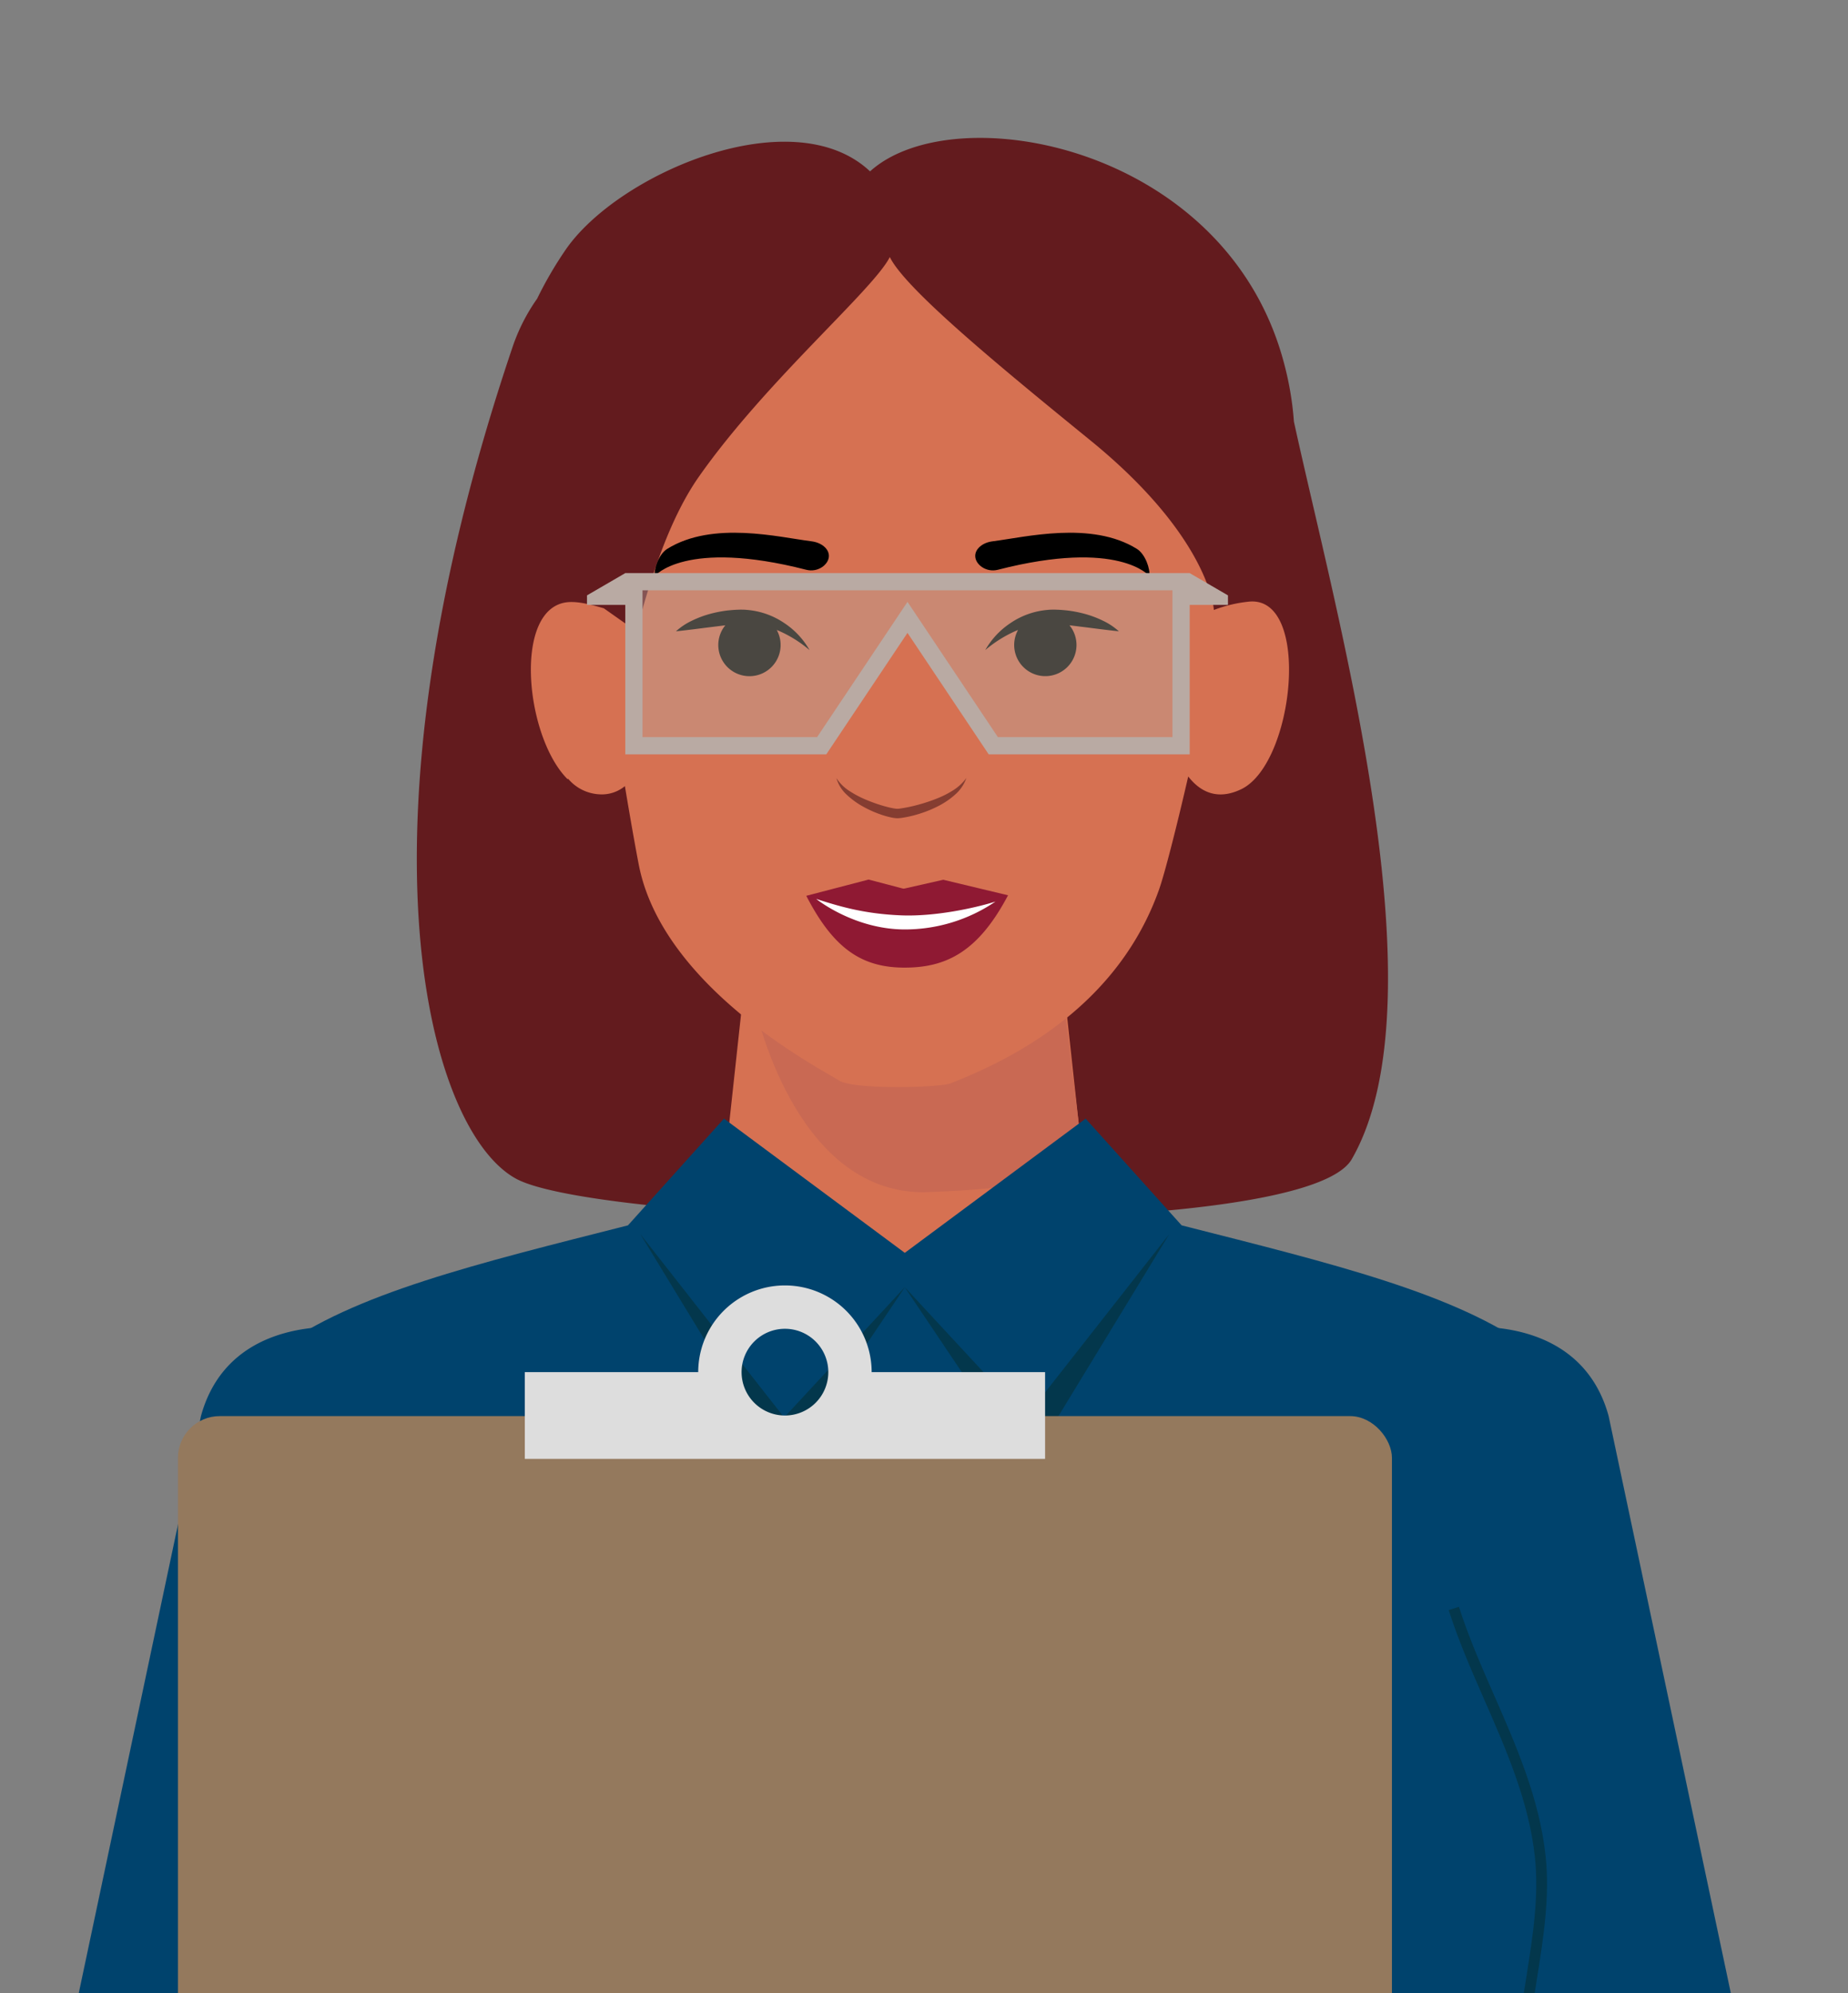 <svg xmlns="http://www.w3.org/2000/svg" xmlns:xlink="http://www.w3.org/1999/xlink" width="663" height="715" viewBox="0 0 663 715">
  <rect x="0" y="0" width="663" height="715" fill="#808080" stroke="none"/>
  <defs>
    <clipPath id="clip-path">
      <rect id="Rectangle_15029" data-name="Rectangle 15029" width="663" height="715" transform="translate(678 80)" fill="#0085d5" opacity="0.8"/>
    </clipPath>
    <clipPath id="clip-path-2">
      <rect id="Rectangle_15032" data-name="Rectangle 15032" width="730.446" height="2478.763" fill="none"/>
    </clipPath>
    <clipPath id="clip-path-3">
      <rect id="Rectangle_15031" data-name="Rectangle 15031" width="730.446" height="2478.76" fill="none"/>
    </clipPath>
    <clipPath id="clip-path-4">
      <rect id="Rectangle_15030" data-name="Rectangle 15030" width="196.308" height="58.839" fill="none"/>
    </clipPath>
    <clipPath id="clip-path-5">
      <rect id="Rectangle_15028" data-name="Rectangle 15028" width="435.542" height="606.855" fill="none"/>
    </clipPath>
  </defs>
  <g id="scene4-clipboard" transform="translate(-678 -80)" clip-path="url(#clip-path)">
    <g id="Group_12344" data-name="Group 12344" transform="translate(637.386 129.469)">
      <g id="Group_12349" data-name="Group 12349" clip-path="url(#clip-path-2)">
        <g id="Group_12348" data-name="Group 12348" transform="translate(0 0.003)">
          <g id="Group_12347" data-name="Group 12347" clip-path="url(#clip-path-3)">
            <path id="Path_12027" data-name="Path 12027" d="M560.9,101.767a112.538,112.538,0,0,0-3.664-21.377c-20.869-77.837-118.259-95.7-148.4-68.376-27.7-26.118-90.566.693-109.367,28.33a137.107,137.107,0,0,0-10.062,17.317,67.471,67.471,0,0,0-8.927,17.653c-59.223,175.413-30.137,281,1.4,298.1s281.9,24.1,299.785-7.047C614.75,308.737,576,171.114,560.9,101.767" transform="translate(-56.074 -0.004)" fill="#631b1e"/>
            <path id="Path_12028" data-name="Path 12028" d="M508.143,355.933c-11.749-61.671-47.723-68.168-55.173-68.853V287s-.241,0-.682.027c-.442-.026-.683-.027-.683-.027v.081c-7.451.684-43.425,7.181-55.174,68.853L383.645,473.7s21.964,43.254,68.866,43.324h-.447c46.9-.07,68.866-43.324,68.866-43.324Z" transform="translate(-87.367 -65.361)" fill="#d67152"/>
            <path id="Path_12029" data-name="Path 12029" d="M510.965,354.747c-11.749-61.671-46.773-66.983-54.224-67.667V287s-.242,0-.683.029c-.441-.028-.682-.029-.682-.029v.082c-7.451.684-43.424,7.181-55.173,68.852l2.195,20.1s13.641,67.5,60.542,67.565c53.556-1.577,57.5-10.779,57.5-10.779Z" transform="translate(-91.137 -65.36)" fill="#c96953"/>
            <path id="Path_12030" data-name="Path 12030" d="M556.594,178.993a48.8,48.8,0,0,0-12.347,2.968s-1.292-25.833-44.344-60.878c-32.63-26.562-66.354-54.3-71.916-65.734-5.977,11.851-44.323,44.341-68.51,78.819-9.853,14.046-16.82,34.233-22.385,55.449l-11.711-8.258c-3.553-1.027-8.838-2.557-12.861-2.2-19.851,1.738-15.493,48.292-.072,63.571.025-.1.049-.194.073-.29a15.718,15.718,0,0,0,11.338,5.658,12.962,12.962,0,0,0,9.087-2.952c2.425,14.64,4.568,26.25,5.125,28.936,9.175,44.255,66.531,73.239,71.642,76.648s36.043,2.609,40.076,1.042c24.736-9.616,60.369-28.983,74.77-69.451,2.041-5.734,6.385-22.768,10.487-40.631,4.02,5.17,10.142,8.839,19.015,4.571,19.187-9.221,25.283-69.945,2.532-67.265" transform="translate(-68.138 -12.607)" fill="#d67152"/>
            <path id="Path_12031" data-name="Path 12031" d="M499.541,350.168c-10.717,20.305-22.243,26.14-37.79,25.945-15.041-.188-25-7.144-34.593-25.758l22.373-5.828,12.176,3.2a1.527,1.527,0,0,0,.725.013l13.88-3.139Z" transform="translate(-97.276 -78.462)" fill="#8f1933"/>
            <path id="Path_12032" data-name="Path 12032" d="M431.782,353.535c7.436,2.362,16.653,5.353,30.583,5.889,12.066.464,26.24-2.6,33.716-4.949a57.777,57.777,0,0,1-32.814,10c-18.1-.12-31.486-10.939-31.486-10.939" transform="translate(-98.329 -80.513)" fill="#fff"/>
            <path id="Path_12033" data-name="Path 12033" d="M487.787,297.344a13.99,13.99,0,0,1-3.912,5.842,28.115,28.115,0,0,1-5.845,4.065A41.691,41.691,0,0,1,471.5,310a41.24,41.24,0,0,1-6.94,1.66c-.309.039-.615.075-.951.1a6.06,6.06,0,0,1-1.083,0,7.951,7.951,0,0,1-1.014-.127c-.32-.049-.633-.1-.924-.177a32.9,32.9,0,0,1-3.466-.992,39.387,39.387,0,0,1-6.482-2.9,28.689,28.689,0,0,1-5.753-4.191,12.8,12.8,0,0,1-3.72-5.967,15.388,15.388,0,0,0,4.779,4.672,35.84,35.84,0,0,0,5.88,3.085,54.863,54.863,0,0,0,6.267,2.217c1.06.294,2.131.594,3.175.779.267.06.518.1.766.136a5.09,5.09,0,0,0,.69.082,6.2,6.2,0,0,0,1.391-.089,53.206,53.206,0,0,0,6.46-1.371,60.045,60.045,0,0,0,6.331-2.087,34.708,34.708,0,0,0,5.946-2.955,17.367,17.367,0,0,0,4.936-4.532" transform="translate(-100.466 -67.716)" fill="#853d31"/>
            <path id="Path_12034" data-name="Path 12034" d="M558.234,226.916a23.3,23.3,0,0,0-5.669-3.784,37.232,37.232,0,0,0-6.327-2.409,45.1,45.1,0,0,0-6.635-1.3c-1.133-.109-2.22-.215-3.4-.253-.594-.019-1.187-.049-1.782-.025a17.806,17.806,0,0,0-1.78.092,27.772,27.772,0,0,0-13.131,4.62,28.488,28.488,0,0,0-9.2,9.785,45.042,45.042,0,0,1,10.829-6.821c.307-.134.616-.256.925-.381a11.177,11.177,0,1,0,18.46-1.68c1.585.189,3.167.392,4.759.585,4.219.518,8.408,1.094,12.945,1.567" transform="translate(-116.213 -49.908)" fill="#000500"/>
            <path id="Path_12035" data-name="Path 12035" d="M402.784,226.445c.309.125.619.247.924.381a45.031,45.031,0,0,1,10.83,6.821,28.5,28.5,0,0,0-9.2-9.785,27.769,27.769,0,0,0-13.131-4.619,17.579,17.579,0,0,0-1.78-.093c-.595-.024-1.188.006-1.782.025-1.178.038-2.264.144-3.4.253a45.091,45.091,0,0,0-6.635,1.3,37.285,37.285,0,0,0-6.326,2.409,23.294,23.294,0,0,0-5.669,3.784c4.536-.473,8.726-1.049,12.944-1.567,1.592-.194,3.175-.4,4.759-.585a11.18,11.18,0,1,0,18.461,1.68" transform="translate(-83.49 -49.908)" fill="#000500"/>
            <path id="Path_12036" data-name="Path 12036" d="M513.771,196.7c43.5-11.142,54.347,2.253,54.347,2.253.327-2.552-1.429-7.854-4.5-9.758-16.313-10.13-40.012-4.178-51.748-2.7-3.637.458-6.292,2.742-6.226,5.309v.03c.077,3.01,3.943,5.937,8.122,4.867" transform="translate(-115.15 -41.772)"/>
            <path id="Path_12037" data-name="Path 12037" d="M411.095,196.7c-43.5-11.142-54.348,2.253-54.348,2.253-.327-2.552,1.43-7.854,4.5-9.758,16.313-10.13,40.013-4.178,51.748-2.7,3.637.458,6.292,2.742,6.227,5.309l0,.03c-.077,3.01-3.943,5.937-8.121,4.867" transform="translate(-81.232 -41.772)"/>
            <path id="Path_12038" data-name="Path 12038" d="M313.05,3050.221c-1.691-27.4.712-43.162-.374-55.623a511.344,511.344,0,0,1-1.076-73.437c.177-3.172.349-5.82.476-7.884,0-.068.008-.138.012-.2.021-.352.041-.687.06-1v-.012c.056-.435.113-.891.173-1.365l0-.03q.088-.7.178-1.453h0a27.379,27.379,0,0,0-53.769-2.22c.052.488.1.971.152,1.46-.049.281-.1.591-.16.915-.01.054-.019.107-.028.162q-.083.472-.178,1l-.012.07c-.139.785-.3,1.663-.469,2.621-3.719,20.636-15.056,79.74-28.159,110.67-12.326,29.1-12.952,48.2.055,56.135,32.961,20.117,60.267,25.546,71.384,22.631,18.512-4.853,12.708-36.6,11.729-52.435" transform="translate(-50.193 -657.174)" fill="#d67152"/>
            <path id="Path_12039" data-name="Path 12039" d="M309.939,3099.212s7.794,38.731-4.417,59.029c-14.937,24.829-43.067,26.366-63.105,23.432-23.1-3.381-34.019-33.42-29.363-62.517s8.083-27.746,8.083-27.746,4.782,17.556,32.6,22.427c47.586,8.333,55.365-10.858,56.2-14.625" transform="translate(-48.278 -704)" fill="#292241"/>
            <path id="Path_12040" data-name="Path 12040" d="M312.9,3085.91s7.794,38.732-4.418,59.028c-14.937,24.83-43.067,26.367-63.1,23.433-23.1-3.381-34.019-33.419-29.363-62.518s8.083-27.745,8.083-27.745,4.781,17.555,32.6,22.426c47.587,8.334,55.367-10.858,56.2-14.625" transform="translate(-48.951 -700.972)" fill="#00436d"/>
            <path id="Path_12041" data-name="Path 12041" d="M238.3,2263.652c-33.956,144.562-3.858,245.889,21.05,486.005.052.487.1.971.152,1.461-.212,1.217-.5,2.848-.856,4.819a27.383,27.383,0,0,0,53.57,7.89c.213-3.831.42-6.9.549-9.1q.168-1.307.354-2.848c7.659-63.319,37.151-416.52,41.755-449.4,15.794-112.814-89.467-154.238-116.575-38.821" transform="translate(-50.808 -499.839)" fill="#d67152"/>
            <path id="Path_12042" data-name="Path 12042" d="M665.88,2263.652c33.956,144.562,3.858,245.889-21.051,486.005-.051.487-.1.971-.152,1.461.212,1.217.5,2.848.856,4.819a27.383,27.383,0,0,1-53.569,7.89c-.214-3.831-.42-6.9-.549-9.1q-.168-1.307-.355-2.848c-7.659-63.319-37.15-416.52-41.755-449.4-15.794-112.814,89.466-154.238,116.575-38.821" transform="translate(-124.726 -499.839)" fill="#d67152"/>
            <path id="Path_12043" data-name="Path 12043" d="M602.659,3050.221c1.691-27.4-.712-43.162.375-55.623a511.312,511.312,0,0,0,1.075-73.437c-.177-3.172-.348-5.82-.476-7.884,0-.068-.009-.138-.013-.2-.022-.352-.042-.687-.06-1v-.012q-.085-.653-.173-1.365l0-.03q-.088-.7-.178-1.453h0a27.379,27.379,0,0,1,53.77-2.22c-.051.488-.1.971-.152,1.46.049.281.1.591.16.915.01.054.019.107.029.162q.083.472.177,1l.012.07c.14.785.3,1.663.469,2.621,3.718,20.636,15.057,79.74,28.159,110.67,12.326,29.1,12.953,48.2-.055,56.135-32.961,20.117-60.267,25.546-71.383,22.631-18.513-4.853-12.709-36.6-11.729-52.435" transform="translate(-136.871 -657.174)" fill="#d67152"/>
            <path id="Path_12044" data-name="Path 12044" d="M603.964,3099.212s-7.794,38.731,4.417,59.029c14.937,24.829,43.067,26.366,63.1,23.432,23.1-3.381,34.019-33.42,29.364-62.517s-8.083-27.746-8.083-27.746-4.782,17.556-32.6,22.427c-47.586,8.333-55.365-10.858-56.2-14.625" transform="translate(-136.981 -704)" fill="#292241"/>
            <path id="Path_12045" data-name="Path 12045" d="M601.008,3085.91s-7.794,38.732,4.418,59.028c14.937,24.83,43.066,26.367,63.1,23.433,23.1-3.381,34.019-33.419,29.364-62.518s-8.082-27.745-8.082-27.745-4.781,17.555-32.6,22.426c-47.587,8.334-55.367-10.858-56.2-14.625" transform="translate(-136.308 -700.972)" fill="#00436d"/>
            <path id="Path_12046" data-name="Path 12046" d="M679.489,2001.695c-9.447-56.971-37.975-245.381-30.889-404.4,8.46-189.835-72.978-454.59-72.978-454.59-48.965-130.6-153.572-150.976-186.4-154.148v-.584s-1.788-.016-5.034.182c-3.247-.2-5.035-.182-5.035-.182v.584c-32.824,3.172-137.43,23.546-186.4,154.148,0,0-81.438,264.754-72.978,454.59,7.086,159.023-21.441,347.433-30.889,404.4a18.222,18.222,0,0,0,14.485,20.871c38.333,7.485,111.749,23.8,275.778,25.736v.1c1.692-.013,3.359-.031,5.032-.048,1.676.017,3.344.035,5.038.048v-.1c164.028-1.941,237.445-18.251,275.778-25.736a18.222,18.222,0,0,0,14.485-20.871" transform="translate(-20.187 -224.991)" fill="#012c54"/>
            <path id="Path_12047" data-name="Path 12047" d="M547.095,1476.6c4.629-173.058-48.72-395.726-70.238-477.846a205.121,205.121,0,0,0-46.03-10.2v-.586s-1.792-.015-5.035.184c-3.243-.2-5.035-.184-5.035-.184v.586a205.121,205.121,0,0,0-46.03,10.2c-21.517,82.12-74.867,304.788-70.238,477.846,5.56,207.849-30.352,539.094-33.168,564.664,38.986,3.555,87.818,6.312,149.436,7.041v.1c1.69-.014,3.364-.03,5.035-.046,1.671.016,3.346.032,5.035.046v-.1c61.617-.729,110.45-3.485,149.436-7.041-2.815-25.57-38.727-356.815-33.168-564.664" transform="translate(-61.787 -224.991)" fill="#002349"/>
            <path id="Path_12048" data-name="Path 12048" d="M22.888,1435.683s-54.018,117.251,3.92,152.847c0,0,25.157,15.471,32.523,15.294,0,0,4.957-5.388-.056-13.988s-25.985-23.462-21.861-33.354S50,1515.8,55.232,1519.746c5.211,3.936-.782,44.719,13,45.844,0,0,3.667.376,7.235-13.249,3.592-13.621,10.826-67.811,9.232-78.369s3.31-39.773,3.31-39.773-24.317-36.965-53.138-19.464Z" transform="translate(0 -321.106)" fill="#d67152"/>
            <path id="Path_12049" data-name="Path 12049" d="M200.59,556.229c-32.392-8.888-67.163-4.353-76.05,28.04L53.817,918.217a52.908,52.908,0,0,0,37.022,65.021c28.178,7.732,57.361-14.9,65.093-43.074l87.139-298.946c8.888-32.392-10.09-76.1-42.482-84.988" transform="translate(-11.823 -125.762)" fill="#00436d"/>
            <path id="Path_12050" data-name="Path 12050" d="M146.02,1037.5c3.715-29.421-14.947-53.7-44.367-57.412a53.694,53.694,0,0,0-60,46.543c-.023.186-.02.368-.042.556L10.368,1273.893A171.9,171.9,0,0,0,9.282,1305.2l1.206,21.292-2.1,20.146C25.6,1373,94.2,1357.476,94.2,1357.476l2.935-19.724c1.643-11.045,7.6-30.039,10.21-47.593,13.8-92.795,38.661-252.535,38.677-252.66" transform="translate(-1.911 -223.098)" fill="#00436d"/>
            <path id="Path_12051" data-name="Path 12051" d="M59.314,1430.116c-25.8,0-37.026-6.8-37.649-7.191l2.047-3.273c.2.123,20.348,12.127,68.888,3.358l.686,3.8a191.55,191.55,0,0,1-33.972,3.307" transform="translate(-4.934 -323.297)" fill="#03374c"/>
            <path id="Path_12052" data-name="Path 12052" d="M897,1435.683s54.018,117.251-3.92,152.847c0,0-25.157,15.471-32.524,15.294,0,0-4.957-5.388.056-13.988s25.985-23.462,21.861-33.354-12.585-40.679-17.816-36.736c-5.21,3.936.782,44.719-13,45.844,0,0-3.667.376-7.235-13.249-3.592-13.621-10.827-67.811-9.232-78.369s-3.31-39.773-3.31-39.773,24.317-36.965,53.138-19.464Z" transform="translate(-189.442 -321.106)" fill="#d67152"/>
            <path id="Path_12053" data-name="Path 12053" d="M759.1,1037.5c-3.715-29.421,14.947-53.7,44.367-57.412a53.694,53.694,0,0,1,60,46.543c.023.186.02.368.042.556l31.244,246.705a171.893,171.893,0,0,1,1.087,31.309l-1.206,21.292,2.1,20.146c-17.205,26.359-85.806,10.836-85.806,10.836l-2.935-19.724c-1.643-11.045-7.6-30.039-10.21-47.593-13.8-92.795-38.661-252.535-38.677-252.66" transform="translate(-172.761 -223.098)" fill="#00436d"/>
            <path id="Path_12054" data-name="Path 12054" d="M865.407,1430.116c25.8,0,37.026-6.8,37.649-7.191l-2.046-3.273c-.2.123-20.348,12.127-68.888,3.358l-.686,3.8a191.55,191.55,0,0,0,33.971,3.307" transform="translate(-189.341 -323.297)" fill="#03374c"/>
            <path id="Path_12055" data-name="Path 12055" d="M688.238,556.229c32.392-8.888,67.163-4.353,76.05,28.04L835.01,918.217a52.908,52.908,0,0,1-37.022,65.021c-28.178,7.732-57.361-14.9-65.093-43.074L645.756,641.218c-8.888-32.392,10.09-76.1,42.482-84.988" transform="translate(-146.558 -125.762)" fill="#00436d"/>
            <path id="Path_12056" data-name="Path 12056" d="M599.789,939.823c14.75-126.148,49.156-297.164,47.269-369.242-.324-12.426-11.745-24.568-21.716-31.991-27.21-20.257-71.917-30.99-125.958-44.722L464.939,455.58l-64.875,48.15L335.19,455.58l-34.446,38.289C246.7,507.6,202,518.334,174.787,538.591c-9.971,7.422-21.392,19.565-21.717,31.991-1.886,72.078,32.52,243.094,47.27,369.242,5.055,43.237-17.7,47.641-9.6,70.162,11.664,32.4,194.464,31.141,209.321,31.107,14.858.034,197.659,1.294,209.322-31.107,8.107-22.521-14.652-26.925-9.6-70.162" transform="translate(-34.841 -103.751)" fill="#00436d"/>
            <path id="Path_12057" data-name="Path 12057" d="M539.847,509.169l-51.624,65.812-43.279-46.715.066-.1-.078.084-.079-.084.066.1L401.64,574.981l-51.624-65.812,51.239,84.139,43.677-65.023,43.677,65.023Z" transform="translate(-79.708 -115.955)" fill="#03374c"/>
            <path id="Path_12058" data-name="Path 12058" d="M737.241,918.371c8.569-36.949,14.829-68.66,19.136-96.945.32-2.1.653-4.207.986-6.316,2.242-14.171,4.56-28.824,2.991-43.41-2.2-20.461-10.438-39.263-18.4-57.446-4.549-10.385-9.254-21.124-12.684-31.9l-3.679,1.171c3.491,10.974,8.237,21.807,12.827,32.283,7.847,17.915,15.962,36.44,18.1,56.31,1.514,14.076-.763,28.472-2.965,42.394-.335,2.115-.67,4.228-.991,6.337-4.292,28.186-10.533,59.8-19.08,96.654Z" transform="translate(-165.236 -155.393)" fill="#03374c"/>
            <path id="Path_12059" data-name="Path 12059" d="M198.2,918.371c-8.569-36.949-14.829-68.66-19.136-96.945-.32-2.1-.653-4.207-.986-6.316-2.242-14.171-4.56-28.824-2.991-43.41,2.2-20.461,10.438-39.263,18.4-57.446,4.549-10.385,9.253-21.124,12.684-31.9l3.679,1.171c-3.491,10.974-8.237,21.807-12.827,32.283-7.847,17.915-15.962,36.44-18.1,56.31-1.514,14.076.763,28.472,2.965,42.394.335,2.115.67,4.228.991,6.337,4.291,28.186,10.533,59.8,19.08,96.654Z" transform="translate(-39.754 -155.393)" fill="#03374c"/>
            <g id="Group_12346" data-name="Group 12346" transform="translate(268.033 159.216)" opacity="0.4">
              <g id="Group_12345" data-name="Group 12345">
                <g id="Group_12344-2" data-name="Group 12344" clip-path="url(#clip-path-4)">
                  <path id="Path_12060" data-name="Path 12060" d="M445.224,218.963l-30.782,46.049H347.071v-58.84H543.379v58.84H476.006Z" transform="translate(-347.07 -206.17)" fill="#b9aaa3"/>
                </g>
              </g>
            </g>
            <path id="Path_12061" data-name="Path 12061" d="M555.242,210.157l-13.729-7.983-.005.02v-.022H339.021v.022l-.005-.02-13.729,7.983v3.42h13.735V267.19h72.112l29.131-43.579L469.4,267.19h72.112V213.578h13.735Zm-19.913,50.855H472.7l-32.433-48.519-32.432,48.519H345.2V208.35h190.13Z" transform="translate(-74.077 -46.043)" fill="#b9aaa3"/>
          </g>
        </g>
      </g>
    </g>
    <g id="Group_12342" data-name="Group 12342" transform="translate(741.839 541.145)">
      <rect id="Rectangle_15008" data-name="Rectangle 15008" width="435.542" height="559.978" rx="15" transform="translate(0 46.877)" fill="#94795d"/>
      <g id="Group_12343" data-name="Group 12343">
        <g id="Group_12342-2" data-name="Group 12342" clip-path="url(#clip-path-5)">
          <path id="Path_12026" data-name="Path 12026" d="M263.266,31.109a31.112,31.112,0,0,0-62.225,0H138.827V62.221h186.66V31.109ZM232.154,46.663a15.556,15.556,0,1,1,15.558-15.556,15.555,15.555,0,0,1-15.558,15.556" transform="translate(-14.384)" fill="#ddd"/>
        </g>
      </g>
    </g>
  </g>
</svg>
